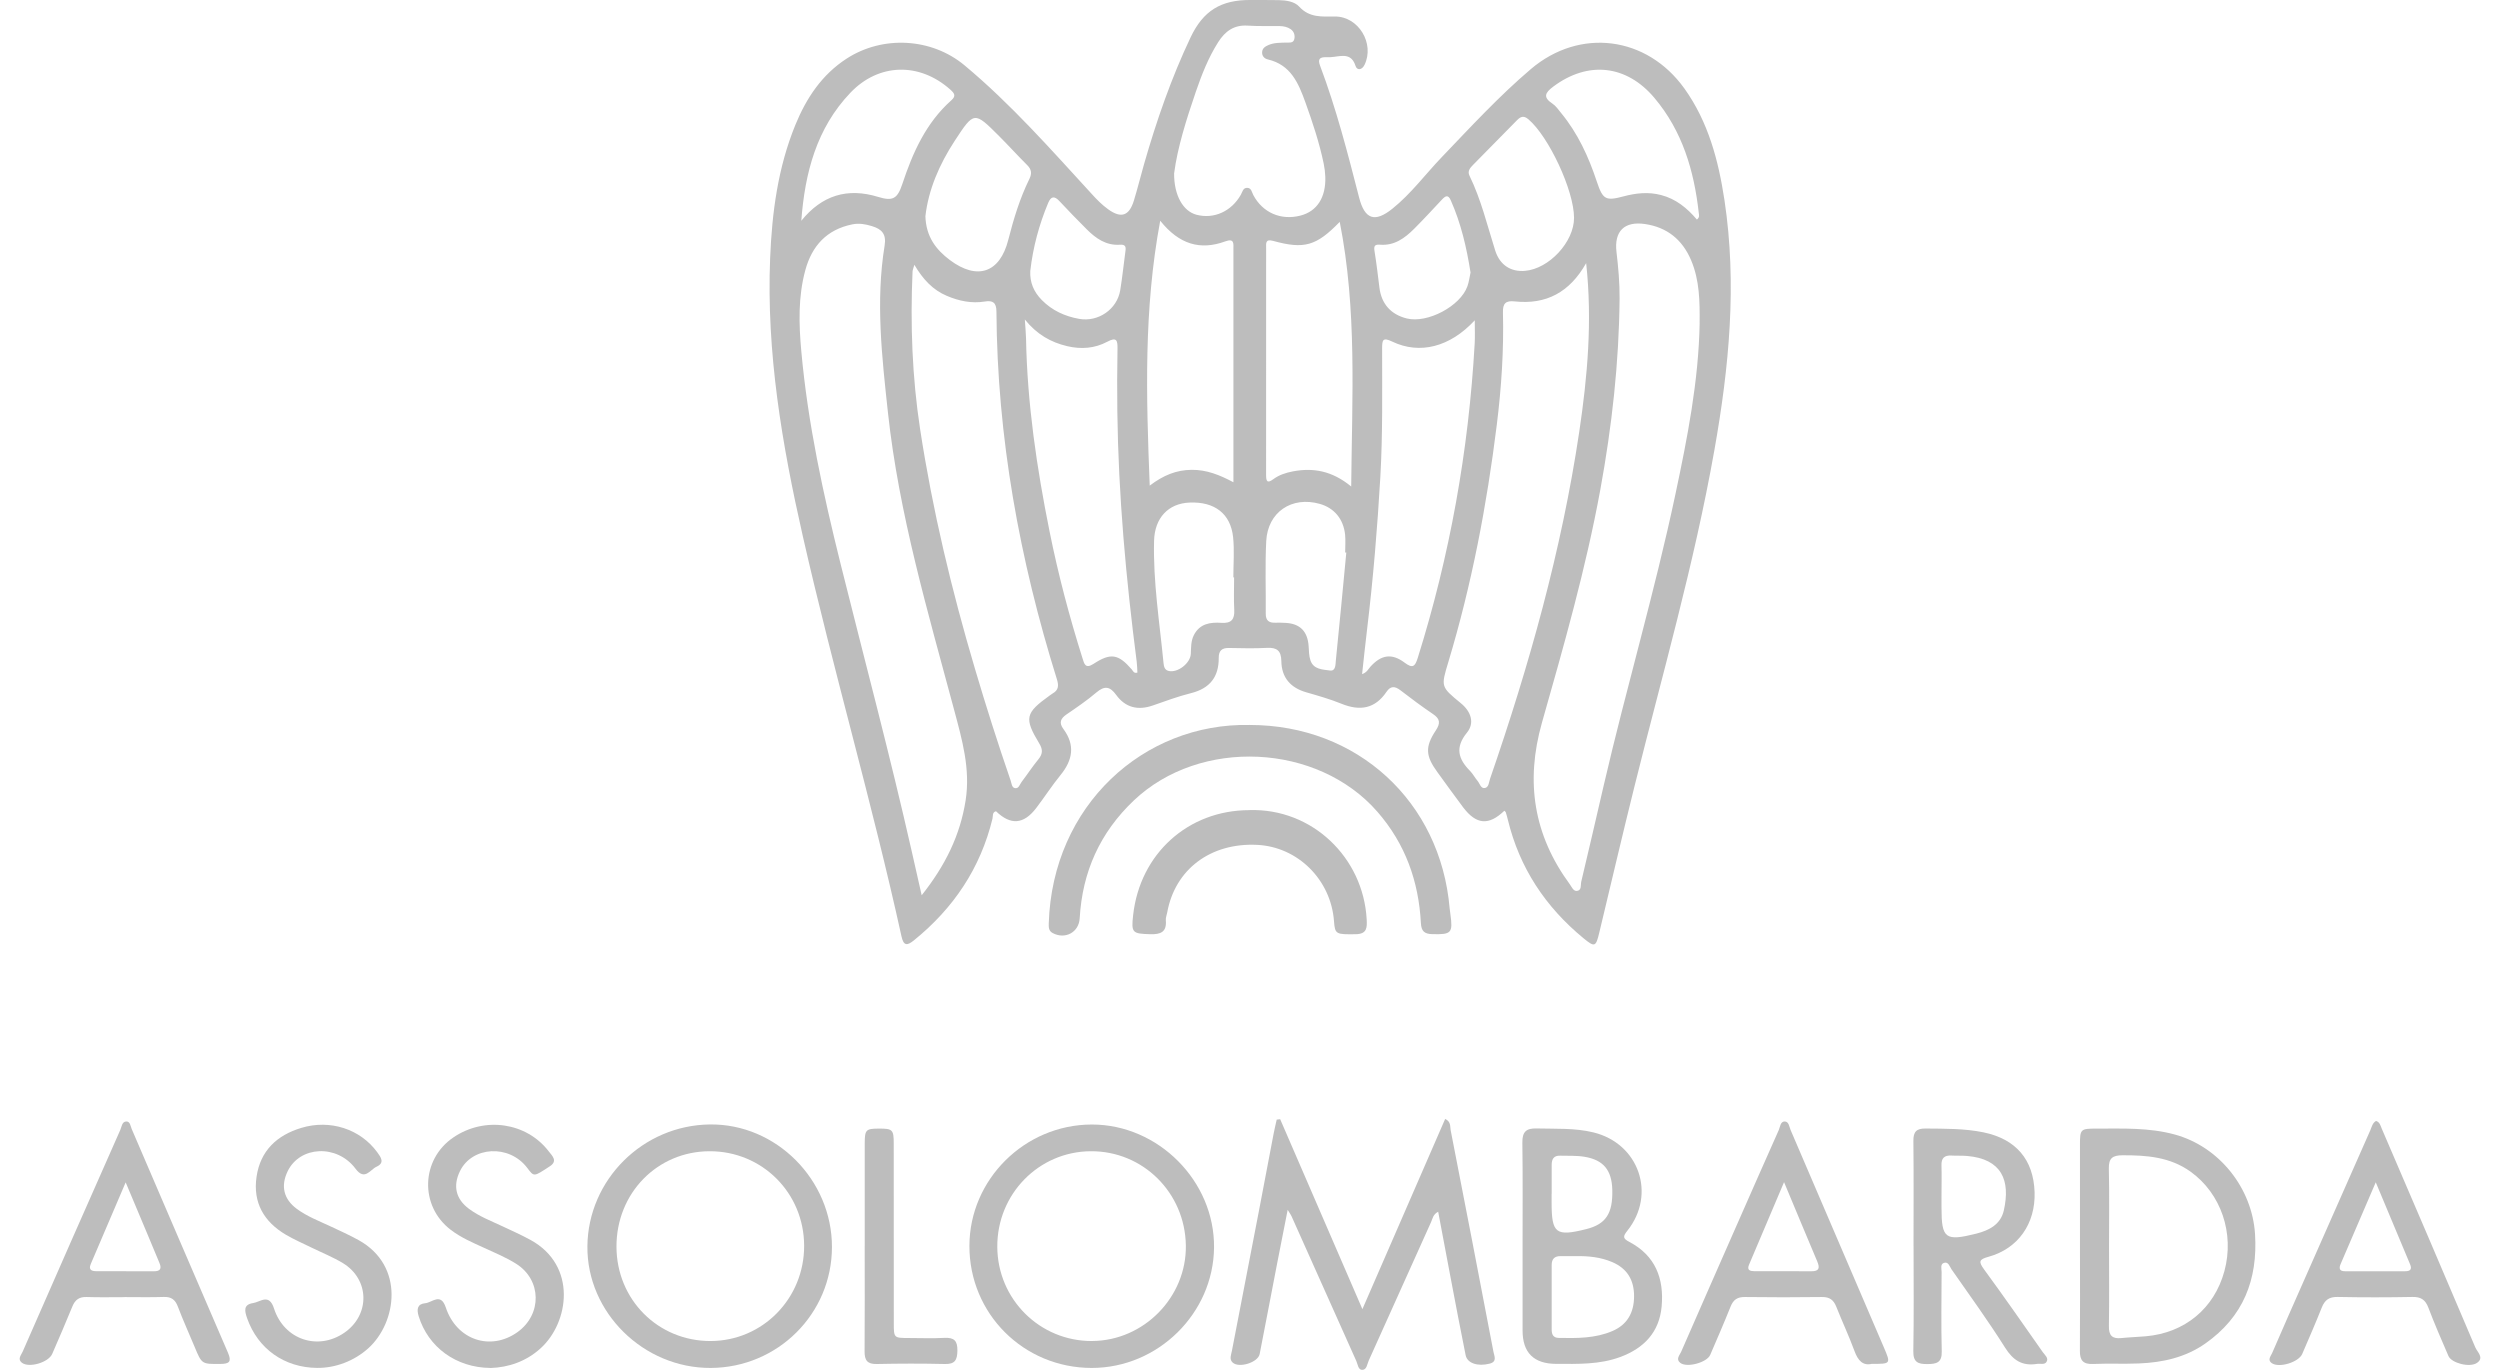 <svg width="73" height="40" viewBox="0 0 73 40" fill="none" xmlns="http://www.w3.org/2000/svg">
<path d="M43.928 23.673C43.471 24.112 43.11 24.082 42.725 23.576C42.469 23.238 42.224 22.891 41.973 22.548C41.628 22.076 41.605 21.812 41.926 21.328C42.066 21.116 42.051 20.99 41.843 20.85C41.519 20.63 41.204 20.397 40.894 20.157C40.731 20.032 40.605 20.024 40.486 20.201C40.149 20.7 39.708 20.767 39.172 20.55C38.84 20.415 38.493 20.316 38.148 20.217C37.681 20.084 37.421 19.785 37.415 19.3C37.411 19 37.284 18.902 36.994 18.918C36.625 18.938 36.254 18.928 35.884 18.921C35.677 18.917 35.585 19.003 35.587 19.211C35.591 19.766 35.327 20.102 34.78 20.239C34.401 20.334 34.032 20.471 33.662 20.6C33.228 20.751 32.862 20.663 32.592 20.291C32.411 20.041 32.252 20.017 32.012 20.222C31.74 20.454 31.441 20.657 31.144 20.86C30.966 20.981 30.916 21.105 31.053 21.289C31.398 21.756 31.324 22.193 30.971 22.627C30.717 22.938 30.499 23.279 30.254 23.599C29.889 24.075 29.509 24.101 29.083 23.688C28.968 23.72 28.999 23.827 28.981 23.903C28.629 25.354 27.841 26.523 26.688 27.457C26.491 27.617 26.385 27.626 26.323 27.34C25.461 23.418 24.329 19.563 23.44 15.647C22.835 12.979 22.376 10.29 22.488 7.536C22.542 6.202 22.716 4.89 23.226 3.644C23.545 2.866 23.997 2.181 24.721 1.712C25.774 1.029 27.2 1.103 28.166 1.909C29.524 3.042 30.69 4.368 31.882 5.667C32.029 5.829 32.18 5.983 32.358 6.111C32.735 6.383 32.97 6.309 33.109 5.859C33.218 5.505 33.305 5.145 33.407 4.79C33.771 3.523 34.2 2.282 34.767 1.087C35.132 0.321 35.645 -0.011 36.537 0C36.819 0.002 37.074 -0.002 37.345 0.004C37.556 0.008 37.801 0.045 37.934 0.191C38.234 0.522 38.6 0.484 38.981 0.482C39.668 0.479 40.146 1.271 39.844 1.894C39.77 2.048 39.626 2.064 39.581 1.924C39.467 1.567 39.218 1.623 38.958 1.659C38.883 1.67 38.806 1.674 38.73 1.671C38.542 1.664 38.47 1.719 38.547 1.92C39.02 3.175 39.353 4.472 39.686 5.768C39.849 6.403 40.141 6.51 40.658 6.094C41.203 5.657 41.619 5.09 42.101 4.587C42.944 3.707 43.77 2.809 44.7 2.018C46.13 0.802 48.087 1.052 49.185 2.585C49.882 3.56 50.178 4.683 50.354 5.842C50.725 8.294 50.49 10.723 50.06 13.144C49.473 16.459 48.541 19.691 47.729 22.953C47.374 24.378 47.041 25.809 46.698 27.237C46.599 27.652 46.566 27.666 46.236 27.395C45.126 26.481 44.369 25.341 44.029 23.935C44.012 23.861 43.99 23.789 43.968 23.716C43.965 23.707 43.954 23.701 43.928 23.673L43.928 23.673ZM26.913 26.142C27.607 25.268 28.038 24.386 28.197 23.366C28.339 22.45 28.092 21.595 27.862 20.734C27.094 17.865 26.249 15.013 25.928 12.047C25.753 10.426 25.565 8.799 25.831 7.17C25.887 6.829 25.742 6.688 25.461 6.603C25.273 6.545 25.087 6.511 24.885 6.552C24.139 6.704 23.709 7.18 23.516 7.886C23.303 8.665 23.326 9.463 23.398 10.254C23.588 12.362 24.038 14.424 24.547 16.473C25.244 19.271 25.989 22.056 26.625 24.869C26.715 25.269 26.805 25.668 26.913 26.142H26.913ZM49.629 9.429C49.634 8.806 49.63 8.186 49.38 7.598C49.126 7 48.683 6.638 48.036 6.542C47.43 6.452 47.131 6.754 47.201 7.352C47.254 7.806 47.296 8.26 47.292 8.718C47.275 10.595 47.067 12.451 46.73 14.294C46.308 16.599 45.665 18.849 45.026 21.098C44.535 22.829 44.783 24.386 45.841 25.825C45.897 25.902 45.943 26.027 46.047 26.015C46.191 25.997 46.15 25.841 46.172 25.747C46.397 24.806 46.613 23.862 46.832 22.919C47.49 20.079 48.319 17.281 48.923 14.428C49.273 12.778 49.6 11.124 49.63 9.43L49.629 9.429ZM46.315 7.685C45.833 8.537 45.147 8.901 44.228 8.801C43.967 8.772 43.879 8.861 43.886 9.121C43.914 10.22 43.842 11.313 43.706 12.407C43.415 14.754 42.974 17.067 42.291 19.333C42.074 20.053 42.068 20.051 42.657 20.534C42.953 20.775 43.066 21.109 42.836 21.392C42.479 21.829 42.582 22.164 42.928 22.514C43.011 22.599 43.066 22.71 43.144 22.801C43.211 22.879 43.238 23.036 43.364 23.009C43.475 22.985 43.477 22.834 43.511 22.736C44.652 19.431 45.597 16.075 46.114 12.609C46.354 10.994 46.5 9.373 46.316 7.685L46.315 7.685ZM26.7 7.731C26.664 7.855 26.649 7.884 26.647 7.915C26.579 9.462 26.633 11.002 26.868 12.536C27.231 14.906 27.788 17.231 28.469 19.529C28.793 20.624 29.139 21.713 29.511 22.793C29.538 22.874 29.543 22.991 29.63 23.012C29.749 23.04 29.775 22.904 29.831 22.832C29.996 22.616 30.145 22.386 30.317 22.177C30.446 22.02 30.458 21.894 30.348 21.712C29.899 20.967 29.936 20.822 30.653 20.307C30.68 20.288 30.706 20.267 30.734 20.251C30.907 20.155 30.921 20.026 30.863 19.84C29.771 16.341 29.118 12.769 29.096 9.095C29.095 8.838 28.991 8.765 28.759 8.804C28.371 8.868 28 8.789 27.645 8.638C27.242 8.467 26.953 8.162 26.699 7.731H26.7ZM39.773 19.684C39.914 19.636 39.952 19.539 40.014 19.47C40.33 19.119 40.638 19.067 41.014 19.349C41.246 19.523 41.318 19.47 41.398 19.212C42.336 16.22 42.884 13.157 43.061 10.027C43.073 9.822 43.063 9.615 43.063 9.353C42.341 10.134 41.456 10.359 40.654 9.975C40.376 9.841 40.358 9.927 40.358 10.175C40.358 11.426 40.377 12.675 40.306 13.926C40.22 15.413 40.097 16.896 39.919 18.374C39.867 18.801 39.823 19.228 39.773 19.685V19.684ZM29.925 9.329C29.94 9.558 29.956 9.715 29.96 9.873C29.995 11.782 30.273 13.661 30.649 15.527C30.9 16.775 31.225 18.004 31.608 19.218C31.659 19.38 31.69 19.542 31.932 19.384C32.436 19.055 32.657 19.098 33.048 19.548C33.086 19.592 33.106 19.672 33.212 19.64C33.206 19.537 33.206 19.429 33.192 19.323C32.879 16.896 32.657 14.463 32.626 12.015C32.618 11.407 32.62 10.798 32.631 10.189C32.635 9.949 32.613 9.828 32.334 9.978C31.967 10.175 31.571 10.204 31.162 10.108C30.683 9.995 30.279 9.767 29.924 9.328L29.925 9.329ZM34.284 5.056C34.279 5.714 34.551 6.169 34.939 6.271C35.447 6.404 35.959 6.172 36.233 5.686C36.279 5.605 36.295 5.481 36.419 5.485C36.542 5.488 36.552 5.611 36.596 5.695C36.87 6.211 37.403 6.443 37.974 6.295C38.457 6.171 38.719 5.765 38.699 5.164C38.694 5.035 38.678 4.903 38.652 4.777C38.525 4.168 38.33 3.58 38.12 2.996C37.916 2.429 37.693 1.892 37.02 1.735C36.922 1.712 36.847 1.638 36.854 1.521C36.861 1.406 36.946 1.356 37.039 1.315C37.204 1.243 37.379 1.25 37.553 1.243C37.645 1.239 37.767 1.269 37.795 1.138C37.818 1.028 37.786 0.919 37.685 0.85C37.593 0.788 37.485 0.764 37.375 0.762C37.059 0.757 36.743 0.769 36.429 0.748C36.031 0.723 35.772 0.914 35.571 1.231C35.283 1.685 35.089 2.182 34.916 2.686C34.638 3.499 34.381 4.318 34.285 5.058L34.284 5.056ZM39.12 6.479C38.436 7.184 38.084 7.284 37.175 7.034C36.944 6.97 36.971 7.109 36.971 7.238C36.97 9.448 36.971 11.657 36.97 13.866C36.97 14.035 36.991 14.134 37.181 13.992C37.349 13.867 37.548 13.804 37.753 13.764C38.344 13.653 38.894 13.744 39.455 14.206C39.48 11.574 39.627 9.045 39.12 6.478L39.12 6.479ZM33.878 6.447C33.393 9.044 33.469 11.574 33.572 14.18C33.974 13.875 34.352 13.723 34.795 13.719C35.229 13.715 35.609 13.865 36.016 14.082C36.016 12.881 36.016 11.741 36.016 10.6C36.016 9.49 36.016 8.382 36.016 7.272C36.016 7.118 36.046 6.951 35.779 7.048C35.051 7.315 34.435 7.141 33.879 6.446L33.878 6.447ZM23.398 6.447C24 5.702 24.743 5.473 25.647 5.751C26.07 5.881 26.205 5.804 26.348 5.373C26.652 4.455 27.039 3.587 27.781 2.927C27.924 2.8 27.868 2.723 27.75 2.617C26.852 1.816 25.661 1.837 24.831 2.709C23.844 3.745 23.503 5.045 23.398 6.447V6.447ZM49.549 6.411C49.636 6.347 49.611 6.276 49.604 6.217C49.467 4.984 49.126 3.829 48.309 2.859C47.493 1.889 46.365 1.772 45.354 2.53C45.111 2.712 45.052 2.842 45.334 3.028C45.431 3.092 45.501 3.198 45.577 3.29C46.071 3.887 46.387 4.577 46.628 5.305C46.802 5.828 46.886 5.874 47.407 5.734C47.769 5.637 48.132 5.598 48.503 5.695C48.939 5.808 49.267 6.079 49.549 6.411V6.411ZM27.022 6.313C27.039 6.91 27.331 7.289 27.736 7.593C28.535 8.192 29.196 7.969 29.441 7.006C29.597 6.394 29.779 5.793 30.058 5.225C30.137 5.064 30.12 4.945 29.992 4.819C29.715 4.543 29.453 4.253 29.177 3.977C28.448 3.247 28.444 3.247 27.878 4.112C27.427 4.802 27.109 5.544 27.022 6.313ZM45.962 6.362C45.962 5.563 45.223 3.986 44.628 3.482C44.489 3.365 44.4 3.406 44.296 3.511C43.869 3.946 43.44 4.378 43.014 4.814C42.933 4.898 42.842 4.992 42.909 5.13C43.249 5.828 43.428 6.581 43.66 7.316C43.799 7.753 44.131 7.943 44.529 7.909C45.234 7.85 45.963 7.062 45.962 6.362ZM36.036 16.861H36.014C36.014 16.469 36.047 16.075 36.007 15.688C35.935 14.999 35.466 14.643 34.733 14.675C34.116 14.701 33.717 15.121 33.699 15.789C33.668 16.989 33.86 18.172 33.975 19.361C33.985 19.455 34.002 19.562 34.123 19.591C34.386 19.656 34.76 19.367 34.772 19.091C34.78 18.907 34.773 18.722 34.859 18.549C35.031 18.208 35.34 18.165 35.666 18.187C35.954 18.206 36.055 18.087 36.04 17.806C36.023 17.492 36.036 17.175 36.036 16.86V16.861ZM39.312 16.135C39.301 16.135 39.29 16.134 39.279 16.133C39.279 15.96 39.294 15.784 39.277 15.612C39.229 15.154 38.958 14.833 38.54 14.714C37.722 14.481 37.017 14.951 36.974 15.8C36.938 16.505 36.966 17.213 36.96 17.92C36.958 18.121 37.056 18.191 37.242 18.183C37.339 18.18 37.438 18.183 37.535 18.188C37.96 18.209 38.182 18.434 38.212 18.866C38.221 19.006 38.221 19.152 38.265 19.283C38.355 19.551 38.625 19.549 38.835 19.579C39.007 19.604 38.995 19.397 39.007 19.282C39.114 18.234 39.212 17.185 39.312 16.136V16.135ZM42.94 7.958C42.824 7.223 42.66 6.518 42.362 5.848C42.282 5.666 42.199 5.727 42.102 5.831C41.834 6.116 41.57 6.405 41.294 6.68C41.02 6.954 40.714 7.18 40.295 7.145C40.139 7.132 40.112 7.188 40.136 7.332C40.193 7.686 40.235 8.041 40.279 8.397C40.337 8.871 40.611 9.183 41.078 9.299C41.679 9.449 42.642 8.942 42.849 8.358C42.895 8.227 42.912 8.084 42.94 7.957V7.958ZM30.084 7.907C30.067 8.245 30.186 8.524 30.422 8.762C30.724 9.068 31.093 9.236 31.511 9.311C32.066 9.41 32.617 9.034 32.71 8.478C32.774 8.092 32.812 7.702 32.865 7.315C32.884 7.184 32.837 7.137 32.706 7.146C32.299 7.175 32 6.963 31.732 6.695C31.463 6.425 31.196 6.153 30.937 5.874C30.789 5.714 30.69 5.727 30.606 5.927C30.34 6.564 30.163 7.222 30.085 7.906L30.084 7.907Z" fill="#BDBDBD"/>
<path d="M37.381 32.681C38.169 34.503 38.958 36.325 39.782 38.227C40.607 36.33 41.401 34.505 42.199 32.672C42.374 32.755 42.339 32.898 42.359 33.001C42.781 35.157 43.197 37.315 43.609 39.474C43.632 39.595 43.724 39.76 43.499 39.818C43.155 39.907 42.845 39.81 42.797 39.573C42.643 38.816 42.501 38.057 42.356 37.298C42.236 36.67 42.119 36.041 41.995 35.383C41.845 35.458 41.832 35.584 41.788 35.683C41.18 37.033 40.575 38.384 39.965 39.733C39.92 39.833 39.911 40.005 39.771 40C39.658 39.996 39.647 39.837 39.604 39.741C38.972 38.331 38.342 36.92 37.711 35.51C37.694 35.472 37.668 35.438 37.6 35.327C37.488 35.893 37.39 36.386 37.295 36.879C37.123 37.766 36.956 38.653 36.782 39.539C36.733 39.786 36.174 39.959 35.991 39.784C35.888 39.686 35.951 39.556 35.972 39.444C36.236 38.065 36.505 36.688 36.77 35.31C36.912 34.573 37.05 33.836 37.191 33.098C37.217 32.962 37.25 32.828 37.28 32.693C37.313 32.689 37.347 32.685 37.381 32.681V32.681Z" fill="#BDBDBD"/>
<path d="M36.493 21.169C39.63 21.169 42.065 23.403 42.33 26.526C42.335 26.581 42.343 26.634 42.351 26.689C42.428 27.247 42.382 27.29 41.825 27.277C41.594 27.272 41.502 27.192 41.49 26.953C41.425 25.733 41.036 24.64 40.221 23.705C38.473 21.698 35.043 21.536 33.106 23.375C32.118 24.313 31.604 25.461 31.527 26.814C31.504 27.224 31.104 27.441 30.736 27.244C30.617 27.18 30.621 27.068 30.624 26.96C30.73 23.522 33.392 21.105 36.493 21.169Z" fill="#BDBDBD"/>
<path d="M28.307 36.378C28.311 34.438 29.924 32.839 31.88 32.836C33.823 32.834 35.469 34.49 35.45 36.428C35.431 38.352 33.813 39.944 31.878 39.944C29.888 39.943 28.302 38.359 28.307 36.378ZM31.891 39.157C33.401 39.149 34.65 37.874 34.627 36.366C34.603 34.825 33.372 33.606 31.85 33.616C30.329 33.625 29.113 34.869 29.121 36.408C29.128 37.939 30.364 39.166 31.891 39.158V39.157Z" fill="#BDBDBD"/>
<path d="M24.293 36.414C24.291 38.361 22.713 39.934 20.754 39.944C18.788 39.953 17.134 38.323 17.152 36.392C17.171 34.449 18.769 32.858 20.727 32.834C22.663 32.809 24.295 34.448 24.293 36.414ZM18.001 36.402C18.004 37.949 19.214 39.161 20.75 39.158C22.271 39.154 23.486 37.914 23.481 36.373C23.475 34.831 22.255 33.613 20.721 33.616C19.19 33.62 17.998 34.841 18.001 36.403V36.402Z" fill="#BDBDBD"/>
<path d="M44.459 36.401C44.459 35.389 44.467 34.377 44.453 33.365C44.449 33.051 44.563 32.941 44.872 32.951C45.426 32.966 45.982 32.933 46.528 33.066C47.856 33.39 48.371 34.869 47.519 35.937C47.389 36.1 47.38 36.162 47.577 36.264C48.338 36.663 48.593 37.335 48.52 38.148C48.452 38.902 48.003 39.368 47.313 39.624C46.706 39.849 46.074 39.827 45.442 39.825C44.787 39.824 44.459 39.499 44.459 38.851C44.459 38.035 44.459 37.219 44.459 36.403L44.459 36.401ZM46.025 36.679C45.873 36.679 45.721 36.68 45.569 36.679C45.393 36.677 45.309 36.762 45.309 36.937C45.31 37.568 45.309 38.198 45.309 38.828C45.309 38.964 45.355 39.064 45.512 39.067C46.045 39.077 46.582 39.082 47.083 38.866C47.518 38.68 47.713 38.326 47.715 37.855C47.717 37.381 47.517 37.041 47.077 36.853C46.74 36.709 46.385 36.673 46.024 36.679H46.025ZM45.309 34.86H45.307V35.12C45.307 36.019 45.431 36.113 46.323 35.889C46.892 35.745 47.097 35.434 47.079 34.741C47.064 34.17 46.822 33.869 46.267 33.778C46.034 33.739 45.792 33.753 45.554 33.746C45.37 33.74 45.309 33.847 45.309 34.014C45.311 34.296 45.309 34.578 45.309 34.86V34.86Z" fill="#BDBDBD"/>
<path d="M60.735 36.38C60.735 35.401 60.734 34.421 60.735 33.442C60.735 32.965 60.745 32.955 61.234 32.955C61.995 32.956 62.757 32.923 63.504 33.128C64.803 33.483 65.763 34.692 65.847 36.036C65.93 37.366 65.505 38.45 64.396 39.23C63.813 39.639 63.149 39.785 62.454 39.813C62.008 39.831 61.562 39.809 61.116 39.828C60.83 39.84 60.73 39.725 60.733 39.448C60.74 38.425 60.736 37.402 60.735 36.38ZM61.584 36.407C61.584 37.178 61.593 37.95 61.58 38.721C61.575 38.992 61.672 39.099 61.94 39.072C62.177 39.047 62.416 39.041 62.653 39.02C63.796 38.921 64.657 38.207 64.953 37.115C65.251 36.015 64.856 34.854 63.966 34.214C63.367 33.783 62.683 33.731 61.976 33.734C61.684 33.736 61.572 33.819 61.578 34.125C61.596 34.885 61.584 35.645 61.584 36.406V36.407Z" fill="#BDBDBD"/>
<path d="M55.875 36.384C55.875 35.361 55.882 34.339 55.871 33.317C55.867 33.048 55.96 32.949 56.227 32.953C56.793 32.959 57.358 32.95 57.916 33.064C58.865 33.26 59.378 33.859 59.41 34.81C59.44 35.728 58.932 36.459 58.065 36.698C57.788 36.774 57.767 36.837 57.935 37.067C58.52 37.865 59.085 38.678 59.653 39.488C59.712 39.571 59.831 39.657 59.755 39.772C59.698 39.858 59.574 39.81 59.48 39.826C59.052 39.895 58.783 39.724 58.549 39.352C58.057 38.571 57.512 37.822 56.984 37.064C56.928 36.983 56.894 36.828 56.758 36.878C56.651 36.917 56.695 37.051 56.695 37.144C56.692 37.916 56.679 38.688 56.699 39.46C56.708 39.792 56.546 39.829 56.279 39.831C56.003 39.834 55.863 39.775 55.869 39.452C55.888 38.43 55.876 37.407 55.876 36.385L55.875 36.384ZM56.692 34.907V35.265C56.692 36.169 56.803 36.25 57.708 36.022C58.087 35.927 58.42 35.75 58.511 35.347C58.711 34.465 58.45 33.841 57.437 33.754C57.286 33.741 57.133 33.751 56.981 33.742C56.775 33.731 56.684 33.818 56.691 34.029C56.7 34.321 56.693 34.614 56.692 34.907Z" fill="#BDBDBD"/>
<path d="M3.64 37.877C3.271 37.877 2.9 37.886 2.531 37.873C2.312 37.865 2.192 37.954 2.112 38.152C1.924 38.615 1.723 39.074 1.525 39.533C1.417 39.784 0.847 39.953 0.638 39.791C0.504 39.686 0.616 39.571 0.66 39.472C1.13 38.395 1.603 37.321 2.076 36.246C2.554 35.161 3.032 34.076 3.513 32.993C3.554 32.9 3.561 32.75 3.689 32.747C3.803 32.745 3.81 32.886 3.847 32.97C4.784 35.148 5.716 37.327 6.658 39.503C6.769 39.761 6.698 39.825 6.439 39.827C5.894 39.831 5.894 39.839 5.683 39.329C5.52 38.937 5.344 38.551 5.194 38.154C5.117 37.95 5.003 37.864 4.783 37.871C4.402 37.884 4.021 37.875 3.64 37.875V37.877ZM3.669 34.526C3.306 35.374 2.977 36.142 2.65 36.91C2.574 37.09 2.688 37.119 2.826 37.119C3.381 37.121 3.936 37.118 4.492 37.121C4.676 37.123 4.728 37.048 4.656 36.879C4.537 36.599 4.422 36.316 4.304 36.035C4.104 35.557 3.902 35.08 3.67 34.526H3.669Z" fill="#BDBDBD"/>
<path d="M54.659 39.824C54.392 39.887 54.252 39.724 54.152 39.452C53.99 39.013 53.791 38.589 53.619 38.155C53.54 37.957 53.423 37.87 53.203 37.873C52.453 37.883 51.702 37.883 50.952 37.873C50.734 37.87 50.614 37.95 50.534 38.15C50.344 38.625 50.14 39.094 49.938 39.563C49.841 39.788 49.252 39.947 49.062 39.794C48.928 39.687 49.045 39.573 49.089 39.474C49.632 38.229 50.18 36.986 50.727 35.742C51.13 34.826 51.533 33.911 51.94 32.998C51.981 32.904 51.987 32.747 52.112 32.747C52.236 32.747 52.245 32.901 52.285 32.995C53.195 35.112 54.103 37.23 55.011 39.349C55.215 39.824 55.212 39.828 54.657 39.824H54.659ZM52.094 34.519C51.729 35.379 51.399 36.154 51.071 36.931C51.002 37.093 51.107 37.118 51.231 37.119C51.784 37.12 52.337 37.117 52.891 37.121C53.121 37.123 53.144 37.023 53.064 36.835C52.751 36.097 52.445 35.356 52.094 34.518V34.519Z" fill="#BDBDBD"/>
<path d="M69.38 32.731C69.492 32.766 69.51 32.871 69.547 32.956C70.461 35.085 71.377 37.213 72.28 39.346C72.336 39.479 72.549 39.648 72.327 39.797C72.112 39.942 71.584 39.801 71.495 39.596C71.292 39.127 71.088 38.658 70.907 38.18C70.819 37.951 70.689 37.867 70.445 37.871C69.716 37.885 68.987 37.886 68.258 37.871C68.011 37.866 67.883 37.96 67.795 38.182C67.615 38.637 67.418 39.085 67.225 39.535C67.12 39.779 66.547 39.953 66.334 39.803C66.202 39.709 66.307 39.599 66.345 39.513C66.668 38.764 66.999 38.018 67.328 37.272C67.956 35.849 68.583 34.426 69.213 33.004C69.255 32.907 69.275 32.792 69.38 32.731ZM69.372 34.523C69.005 35.375 68.675 36.141 68.347 36.908C68.294 37.031 68.305 37.121 68.473 37.12C69.06 37.119 69.647 37.119 70.234 37.12C70.38 37.12 70.436 37.063 70.375 36.919C70.052 36.149 69.73 35.379 69.372 34.523Z" fill="#BDBDBD"/>
<path d="M14.322 39.944C13.315 39.936 12.504 39.337 12.225 38.433C12.161 38.222 12.19 38.075 12.418 38.054C12.62 38.035 12.87 37.735 13.017 38.178C13.334 39.132 14.328 39.459 15.112 38.897C15.832 38.38 15.819 37.372 15.07 36.901C14.777 36.717 14.452 36.582 14.136 36.437C13.799 36.283 13.458 36.138 13.162 35.911C12.248 35.216 12.289 33.855 13.241 33.211C14.151 32.594 15.374 32.772 16.024 33.621C16.122 33.749 16.296 33.898 16.056 34.055C15.583 34.364 15.598 34.371 15.395 34.102C14.869 33.406 13.783 33.469 13.429 34.201C13.221 34.63 13.31 35.012 13.693 35.297C13.992 35.52 14.34 35.652 14.675 35.809C14.951 35.938 15.23 36.063 15.496 36.209C16.859 36.959 16.618 38.62 15.783 39.373C15.36 39.755 14.854 39.927 14.322 39.946L14.322 39.944Z" fill="#BDBDBD"/>
<path d="M9.26 39.943C8.303 39.935 7.529 39.385 7.216 38.493C7.145 38.289 7.096 38.094 7.389 38.05C7.605 38.018 7.855 37.756 8.001 38.208C8.296 39.123 9.288 39.446 10.056 38.915C10.812 38.392 10.796 37.358 10.011 36.882C9.725 36.709 9.408 36.582 9.105 36.434C8.852 36.309 8.59 36.197 8.347 36.054C7.706 35.675 7.381 35.117 7.491 34.363C7.602 33.6 8.086 33.149 8.799 32.934C9.641 32.679 10.523 32.97 11.015 33.645C11.121 33.79 11.244 33.956 10.995 34.068C10.807 34.154 10.651 34.488 10.382 34.127C9.843 33.405 8.758 33.458 8.399 34.202C8.192 34.63 8.282 35.013 8.664 35.297C8.964 35.519 9.312 35.651 9.647 35.808C9.923 35.937 10.201 36.062 10.467 36.209C11.833 36.962 11.584 38.625 10.751 39.373C10.339 39.742 9.794 39.948 9.259 39.943H9.26Z" fill="#BDBDBD"/>
<path d="M36.481 23.655C38.306 23.597 39.808 25.032 39.907 26.846C39.919 27.077 39.924 27.273 39.589 27.279C39.012 27.287 38.981 27.284 38.953 26.9C38.865 25.69 37.897 24.727 36.708 24.67C35.348 24.604 34.309 25.386 34.082 26.647C34.068 26.723 34.036 26.798 34.042 26.872C34.072 27.214 33.894 27.288 33.589 27.279C33.062 27.263 33.029 27.241 33.088 26.718C33.288 24.927 34.694 23.658 36.48 23.656L36.481 23.655Z" fill="#BDBDBD"/>
<path d="M25.25 36.392C25.25 35.392 25.249 34.392 25.25 33.391C25.251 32.986 25.283 32.956 25.669 32.955C26.059 32.954 26.097 32.986 26.097 33.382C26.099 35.133 26.097 36.883 26.099 38.634C26.099 39.068 26.101 39.069 26.534 39.07C26.882 39.071 27.23 39.085 27.577 39.066C27.861 39.051 27.961 39.151 27.956 39.439C27.952 39.709 27.888 39.837 27.59 39.829C26.927 39.813 26.263 39.815 25.6 39.829C25.322 39.835 25.244 39.717 25.246 39.46C25.254 38.438 25.249 37.415 25.249 36.394L25.25 36.392Z" fill="#BDBDBD"/>
</svg>
